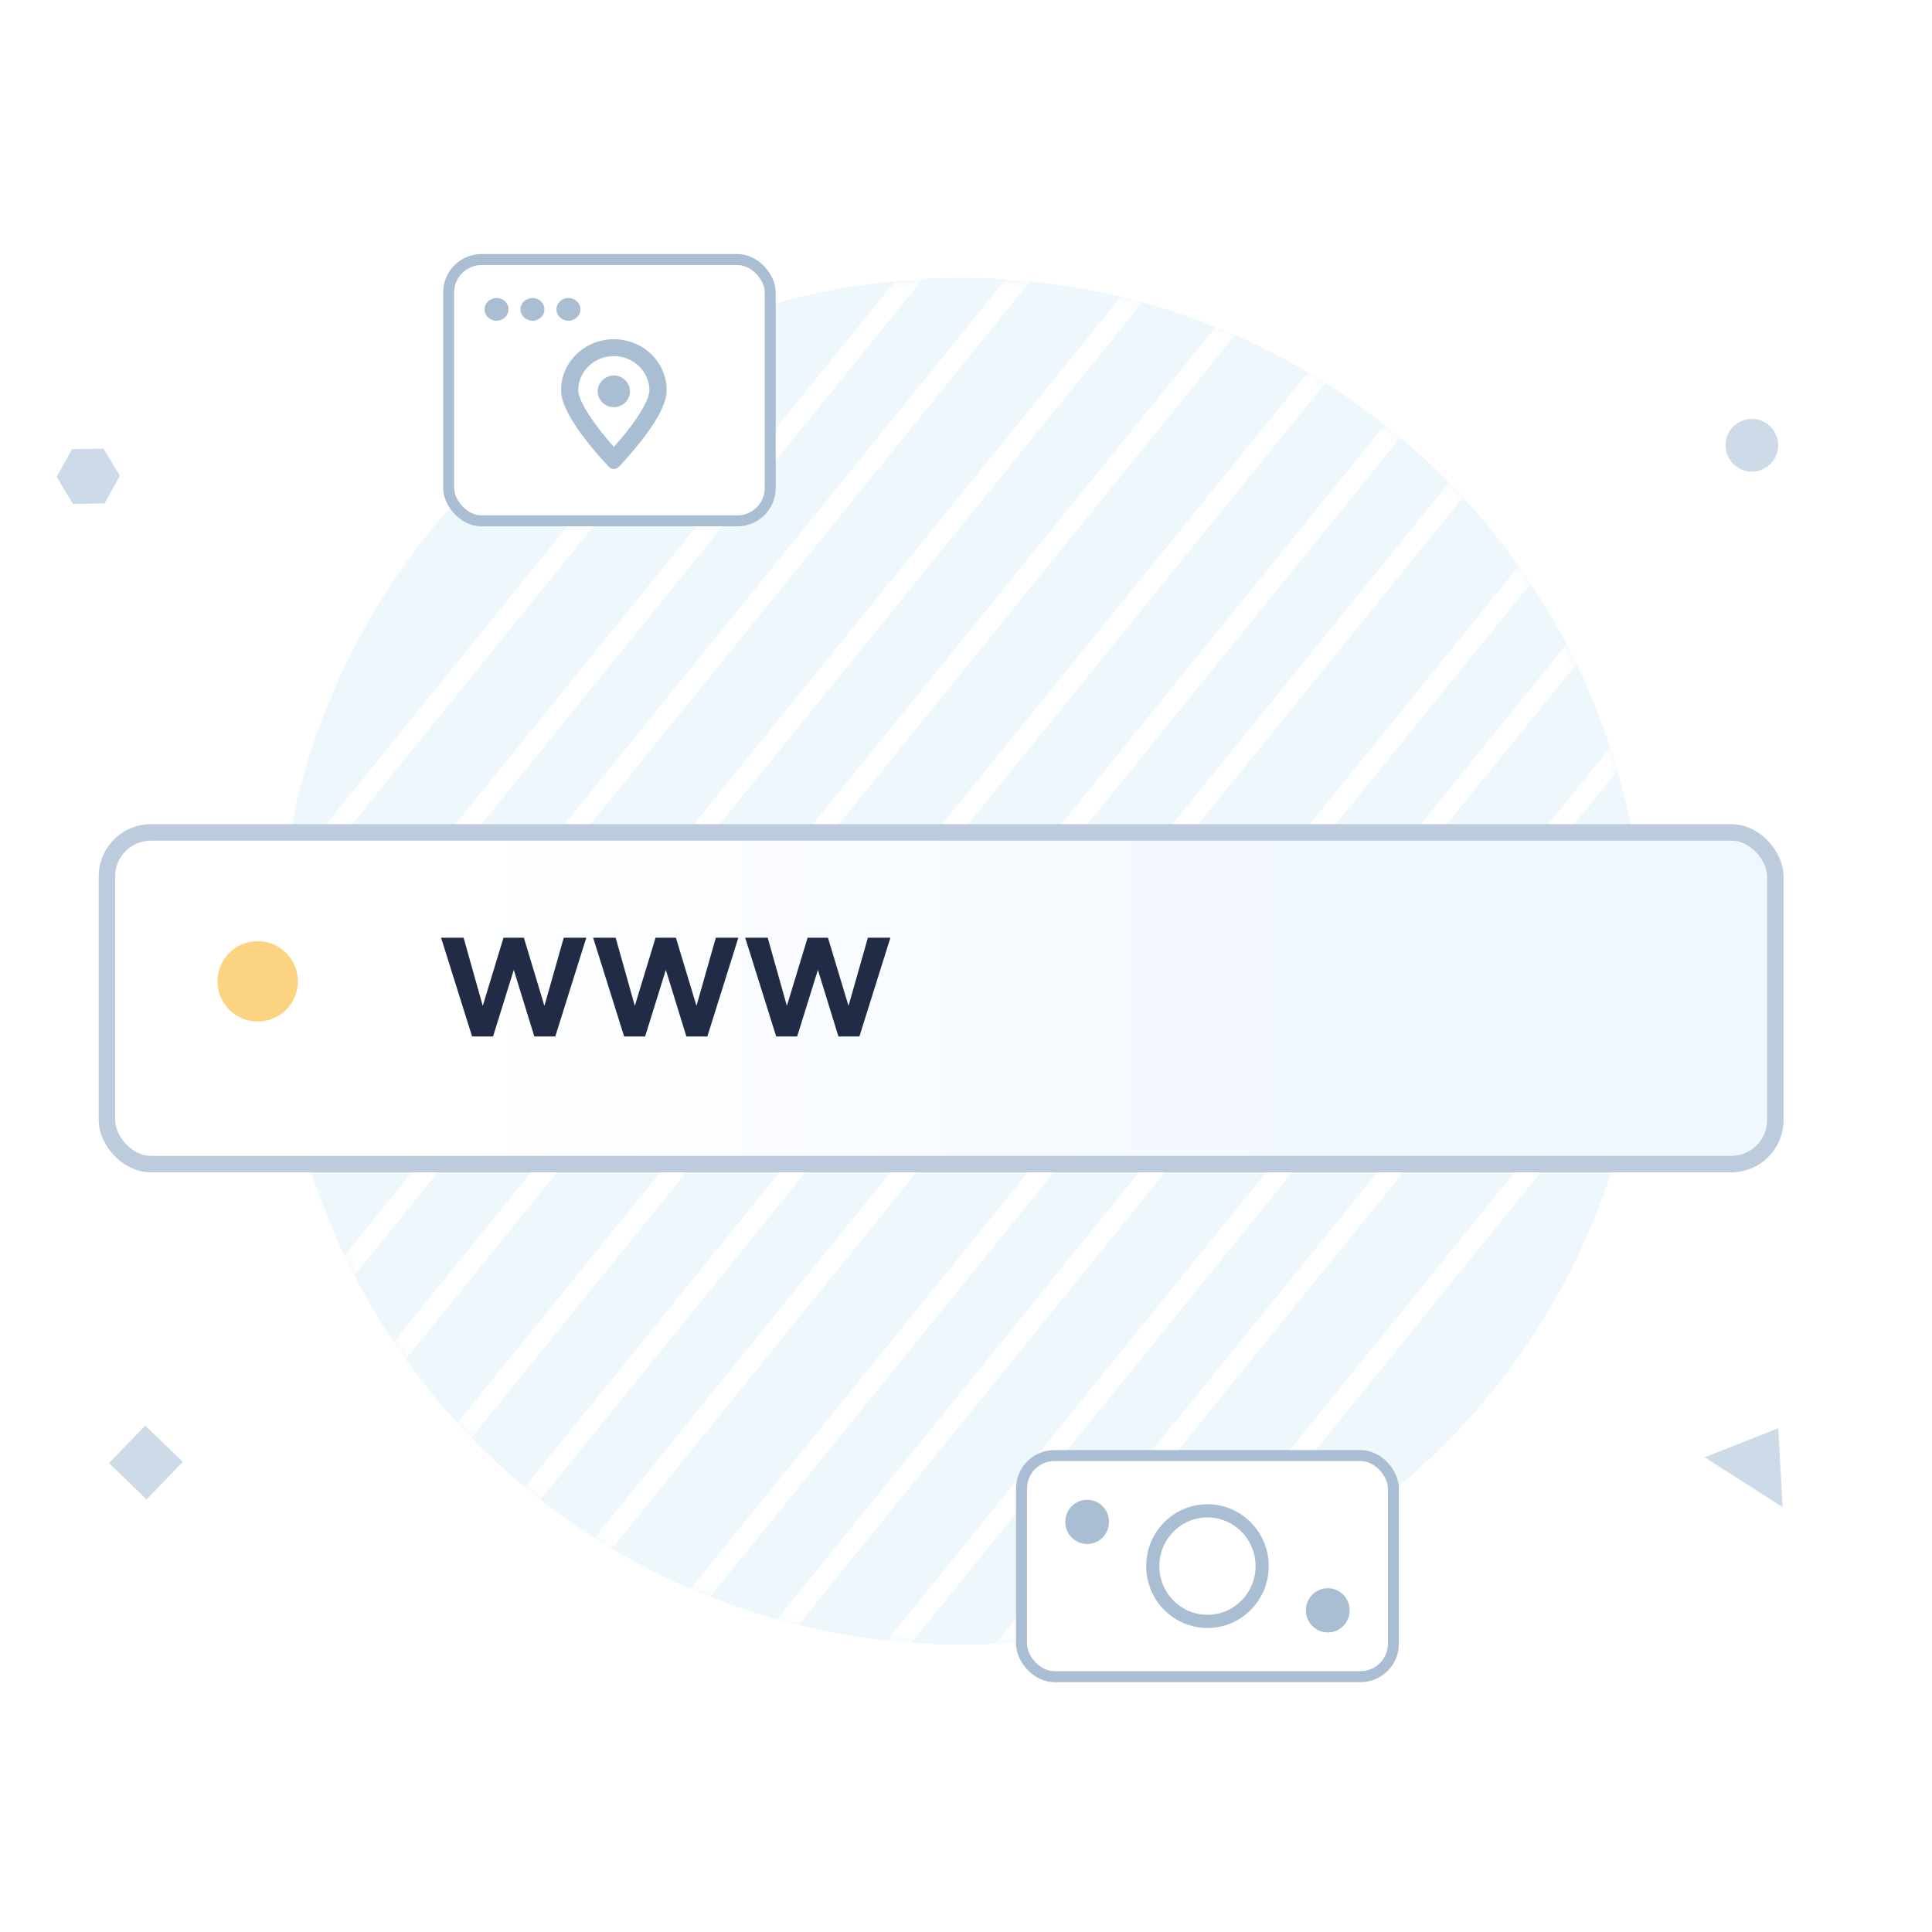 <svg width="176" height="176" viewBox="0 0 176 176" fill="none" xmlns="http://www.w3.org/2000/svg">
    <circle cx="87.565" cy="87.565" r="62.259" transform="rotate(39 87.565 87.565)" fill="#EEF7FC"/>
    <mask id="mask0_1879_13227" style="mask-type:luminance" maskUnits="userSpaceOnUse" x="25" y="25" width="125" height="125">
        <circle cx="87.565" cy="87.565" r="62.259" transform="rotate(39 87.565 87.565)" fill="white"/>
    </mask>
    <g mask="url(#mask0_1879_13227)">
        <rect x="89.731" y="0.969" width="1.831" height="140.083" transform="rotate(39 89.731 0.969)" fill="white"/>
        <rect x="97.056" y="6.463" width="1.831" height="140.083" transform="rotate(39 97.056 6.463)" fill="white"/>
        <rect x="102.549" y="11.956" width="1.831" height="140.083" transform="rotate(39 102.549 11.956)" fill="white"/>
        <rect x="109.874" y="17.45" width="1.831" height="140.083" transform="rotate(39 109.874 17.45)" fill="white"/>
        <rect x="116.282" y="22.943" width="1.831" height="140.083" transform="rotate(39 116.282 22.943)" fill="white"/>
        <rect x="123.607" y="28.436" width="1.831" height="140.083" transform="rotate(39 123.607 28.436)" fill="white"/>
        <rect x="130.017" y="33.93" width="1.831" height="140.083" transform="rotate(39 130.017 33.93)" fill="white"/>
        <rect x="136.425" y="38.508" width="1.831" height="140.083" transform="rotate(39 136.425 38.508)" fill="white"/>
        <rect x="143.75" y="44.917" width="1.831" height="140.083" transform="rotate(39 143.75 44.917)" fill="white"/>
        <rect x="150.159" y="49.495" width="1.831" height="140.083" transform="rotate(39 150.159 49.495)" fill="white"/>
        <rect x="156.567" y="55.904" width="1.831" height="140.083" transform="rotate(39 156.567 55.904)" fill="white"/>
        <rect x="162.977" y="60.482" width="1.831" height="140.083" transform="rotate(39 162.977 60.482)" fill="white"/>
        <rect x="170.302" y="66.891" width="1.831" height="140.083" transform="rotate(39 170.302 66.891)" fill="white"/>
        <rect x="184.035" y="77.877" width="1.831" height="140.083" transform="rotate(39 184.035 77.877)" fill="white"/>
    </g>
    <g filter="url(#filter0_d_1879_13227)">
        <rect x="40.87" y="21.644" width="29.298" height="23.805" rx="3" fill="white" stroke="#A9BED3" stroke-linecap="round" stroke-linejoin="round"/>
        <path d="M55.919 40.13L55.489 40.547C55.602 40.664 55.757 40.73 55.919 40.73C56.081 40.73 56.236 40.664 56.349 40.548L55.919 40.13ZM55.919 39.599L55.484 40.011C55.597 40.131 55.755 40.199 55.919 40.199C56.084 40.199 56.242 40.131 56.355 40.011L55.919 39.599ZM54.1 37.455L54.577 37.091L54.575 37.089L54.1 37.455ZM57.739 37.473L58.213 37.842L58.215 37.839L57.739 37.473ZM55.919 28.902C53.273 28.902 51.11 30.976 51.11 33.559H52.31C52.31 31.677 53.897 30.102 55.919 30.102V28.902ZM51.11 33.559C51.11 34.275 51.437 35.076 51.841 35.815C52.257 36.574 52.804 37.353 53.34 38.047C53.877 38.744 54.413 39.368 54.814 39.816C55.015 40.041 55.183 40.223 55.3 40.349C55.359 40.412 55.406 40.461 55.438 40.494C55.454 40.511 55.467 40.524 55.475 40.533C55.479 40.538 55.483 40.541 55.485 40.543C55.486 40.545 55.487 40.545 55.488 40.546C55.488 40.547 55.488 40.547 55.488 40.547C55.489 40.547 55.489 40.547 55.489 40.547C55.489 40.547 55.489 40.547 55.919 40.13C56.35 39.712 56.35 39.712 56.35 39.712C56.35 39.712 56.35 39.712 56.35 39.712C56.35 39.712 56.35 39.712 56.35 39.712C56.349 39.711 56.349 39.711 56.348 39.71C56.346 39.708 56.343 39.705 56.34 39.701C56.332 39.694 56.321 39.682 56.306 39.666C56.277 39.635 56.233 39.589 56.177 39.529C56.064 39.409 55.903 39.234 55.709 39.017C55.321 38.582 54.805 37.982 54.29 37.314C53.773 36.645 53.268 35.921 52.894 35.239C52.51 34.536 52.31 33.958 52.31 33.559H51.11ZM55.919 40.13C56.349 40.548 56.349 40.548 56.349 40.548C56.349 40.548 56.35 40.548 56.35 40.548C56.35 40.548 56.35 40.547 56.35 40.547C56.351 40.546 56.352 40.545 56.353 40.544C56.355 40.542 56.359 40.538 56.363 40.534C56.372 40.525 56.384 40.512 56.4 40.495C56.432 40.462 56.479 40.413 56.538 40.35C56.656 40.225 56.823 40.044 57.024 39.82C57.425 39.372 57.961 38.75 58.499 38.054C59.035 37.361 59.582 36.582 59.998 35.822C60.403 35.081 60.729 34.278 60.729 33.559H59.529C59.529 33.963 59.329 34.544 58.945 35.246C58.571 35.929 58.066 36.653 57.55 37.321C57.035 37.987 56.519 38.586 56.13 39.019C55.937 39.235 55.775 39.409 55.663 39.529C55.607 39.589 55.563 39.635 55.533 39.666C55.519 39.681 55.507 39.693 55.5 39.7C55.496 39.704 55.494 39.707 55.492 39.709C55.491 39.71 55.49 39.71 55.49 39.711C55.49 39.711 55.49 39.711 55.49 39.711C55.49 39.711 55.49 39.711 55.49 39.711C55.49 39.711 55.49 39.711 55.919 40.13ZM60.729 33.559C60.729 30.957 58.564 28.902 55.919 28.902V30.102C57.944 30.102 59.529 31.661 59.529 33.559H60.729ZM56.355 39.186C55.98 38.79 55.278 38.009 54.577 37.091L53.623 37.819C54.356 38.779 55.087 39.592 55.484 40.011L56.355 39.186ZM54.575 37.089C53.926 36.247 53.443 35.512 53.125 34.897C52.8 34.269 52.678 33.822 52.678 33.541H51.478C51.478 34.11 51.704 34.762 52.059 35.448C52.422 36.149 52.95 36.946 53.624 37.822L54.575 37.089ZM52.678 33.541C52.678 31.856 54.116 30.439 55.919 30.439V29.239C53.495 29.239 51.478 31.152 51.478 33.541H52.678ZM55.919 30.439C57.72 30.439 59.161 31.87 59.161 33.559H60.361C60.361 31.173 58.347 29.239 55.919 29.239V30.439ZM59.161 33.559C59.161 33.831 59.039 34.276 58.713 34.909C58.395 35.526 57.912 36.266 57.264 37.107L58.215 37.839C58.89 36.962 59.418 36.161 59.78 35.459C60.134 34.772 60.361 34.119 60.361 33.559H59.161ZM57.266 37.105C56.563 38.007 55.859 38.789 55.484 39.186L56.355 40.011C56.752 39.593 57.482 38.781 58.213 37.842L57.266 37.105Z" fill="#A9BED3"/>
        <path fill-rule="evenodd" clip-rule="evenodd" d="M56.955 34.668C56.688 34.931 56.32 35.095 55.919 35.095C55.518 35.095 55.151 34.931 54.883 34.668C54.616 34.406 54.449 34.045 54.449 33.652C54.449 33.258 54.616 32.897 54.883 32.635C55.151 32.372 55.518 32.208 55.919 32.208C56.32 32.208 56.688 32.372 56.955 32.635C57.222 32.897 57.389 33.258 57.389 33.652C57.389 34.045 57.222 34.406 56.955 34.668Z" fill="#A9BED3"/>
        <ellipse cx="45.235" cy="26.182" rx="1.091" ry="1.035" fill="#A9BED3"/>
        <ellipse cx="48.508" cy="26.182" rx="1.091" ry="1.035" fill="#A9BED3"/>
        <ellipse cx="51.782" cy="26.182" rx="1.091" ry="1.035" fill="#A9BED3"/>
    </g>
    <g filter="url(#filter1_d_1879_13227)">
        <rect x="93.059" y="130.597" width="33.876" height="20.143" rx="3" fill="white" stroke="#A9BED3" stroke-linecap="round" stroke-linejoin="round"/>
        <ellipse cx="109.996" cy="140.668" rx="4.982" ry="5.036" fill="white" stroke="#A9BED3" stroke-width="1.2" stroke-linecap="round" stroke-linejoin="round"/>
        <ellipse cx="99.037" cy="136.64" rx="1.993" ry="2.014" fill="#A9BED3"/>
        <ellipse cx="120.957" cy="144.697" rx="1.993" ry="2.014" fill="#A9BED3"/>
    </g>
    <rect x="13.231" y="129.871" width="4.752" height="4.752" transform="rotate(43.99 13.231 129.871)" fill="#CDDAE7"/>
    <path fill-rule="evenodd" clip-rule="evenodd" d="M161.99 130.112L155.295 132.752L162.391 137.295L161.99 130.112Z" fill="#CDDAE7"/>
    <path fill-rule="evenodd" clip-rule="evenodd" d="M6.643 45.907L5.163 43.441L6.559 40.919L9.435 40.871L10.922 43.337L9.526 45.859L6.643 45.907Z" fill="#CDDAE7"/>
    <circle cx="159.589" cy="40.565" r="2.399" transform="rotate(-1.01 159.589 40.565)" fill="#CDDAE7"/>
    <g filter="url(#filter2_d_1879_13227)">
        <rect x="9.741" y="73.831" width="151.985" height="30.214" rx="4" fill="url(#paint0_linear_1879_13227)"/>
        <rect x="9.741" y="73.831" width="151.985" height="30.214" rx="4" stroke="#BCCCDC" stroke-width="1.5" stroke-linecap="round" stroke-linejoin="round"/>
    </g>
    <circle cx="23.475" cy="89.396" r="3.662" fill="#FCD381"/>
    <path d="M51.358 85.422H53.41L50.584 94.422H48.676L46.804 88.356L44.914 94.422H43.006L40.18 85.422H42.232L43.978 91.632L45.868 85.422H47.722L49.594 91.632L51.358 85.422ZM65.21 85.422H67.262L64.436 94.422H62.528L60.656 88.356L58.766 94.422H56.858L54.032 85.422H56.084L57.83 91.632L59.72 85.422H61.574L63.446 91.632L65.21 85.422ZM79.062 85.422H81.114L78.288 94.422H76.38L74.508 88.356L72.618 94.422H70.71L67.884 85.422H69.936L71.682 91.632L73.572 85.422H75.426L77.298 91.632L79.062 85.422Z" fill="#222B45"/>
    <defs>
        <filter id="filter0_d_1879_13227" x="36.37" y="19.144" width="38.298" height="32.805" filterUnits="userSpaceOnUse" color-interpolation-filters="sRGB">
            <feFlood flood-opacity="0" result="BackgroundImageFix"/>
            <feColorMatrix in="SourceAlpha" type="matrix" values="0 0 0 0 0 0 0 0 0 0 0 0 0 0 0 0 0 0 127 0" result="hardAlpha"/>
            <feOffset dy="2"/>
            <feGaussianBlur stdDeviation="2"/>
            <feColorMatrix type="matrix" values="0 0 0 0 0 0 0 0 0 0 0 0 0 0 0 0 0 0 0.103 0"/>
            <feBlend mode="normal" in2="BackgroundImageFix" result="effect1_dropShadow_1879_13227"/>
            <feBlend mode="normal" in="SourceGraphic" in2="effect1_dropShadow_1879_13227" result="shape"/>
        </filter>
        <filter id="filter1_d_1879_13227" x="88.559" y="128.097" width="42.876" height="29.143" filterUnits="userSpaceOnUse" color-interpolation-filters="sRGB">
            <feFlood flood-opacity="0" result="BackgroundImageFix"/>
            <feColorMatrix in="SourceAlpha" type="matrix" values="0 0 0 0 0 0 0 0 0 0 0 0 0 0 0 0 0 0 127 0" result="hardAlpha"/>
            <feOffset dy="2"/>
            <feGaussianBlur stdDeviation="2"/>
            <feColorMatrix type="matrix" values="0 0 0 0 0 0 0 0 0 0 0 0 0 0 0 0 0 0 0.113 0"/>
            <feBlend mode="normal" in2="BackgroundImageFix" result="effect1_dropShadow_1879_13227"/>
            <feBlend mode="normal" in="SourceGraphic" in2="effect1_dropShadow_1879_13227" result="shape"/>
        </filter>
        <filter id="filter2_d_1879_13227" x="0.991" y="67.081" width="169.485" height="47.714" filterUnits="userSpaceOnUse" color-interpolation-filters="sRGB">
            <feFlood flood-opacity="0" result="BackgroundImageFix"/>
            <feColorMatrix in="SourceAlpha" type="matrix" values="0 0 0 0 0 0 0 0 0 0 0 0 0 0 0 0 0 0 127 0" result="hardAlpha"/>
            <feOffset dy="2"/>
            <feGaussianBlur stdDeviation="4"/>
            <feColorMatrix type="matrix" values="0 0 0 0 0 0 0 0 0 0 0 0 0 0 0 0 0 0 0.182 0"/>
            <feBlend mode="normal" in2="BackgroundImageFix" result="effect1_dropShadow_1879_13227"/>
            <feBlend mode="normal" in="SourceGraphic" in2="effect1_dropShadow_1879_13227" result="shape"/>
        </filter>
        <linearGradient id="paint0_linear_1879_13227" x1="40.692" y1="104.045" x2="130.776" y2="104.045" gradientUnits="userSpaceOnUse">
            <stop stop-color="white"/>
            <stop offset="1" stop-color="#F0F7FF"/>
        </linearGradient>
    </defs>
</svg>
